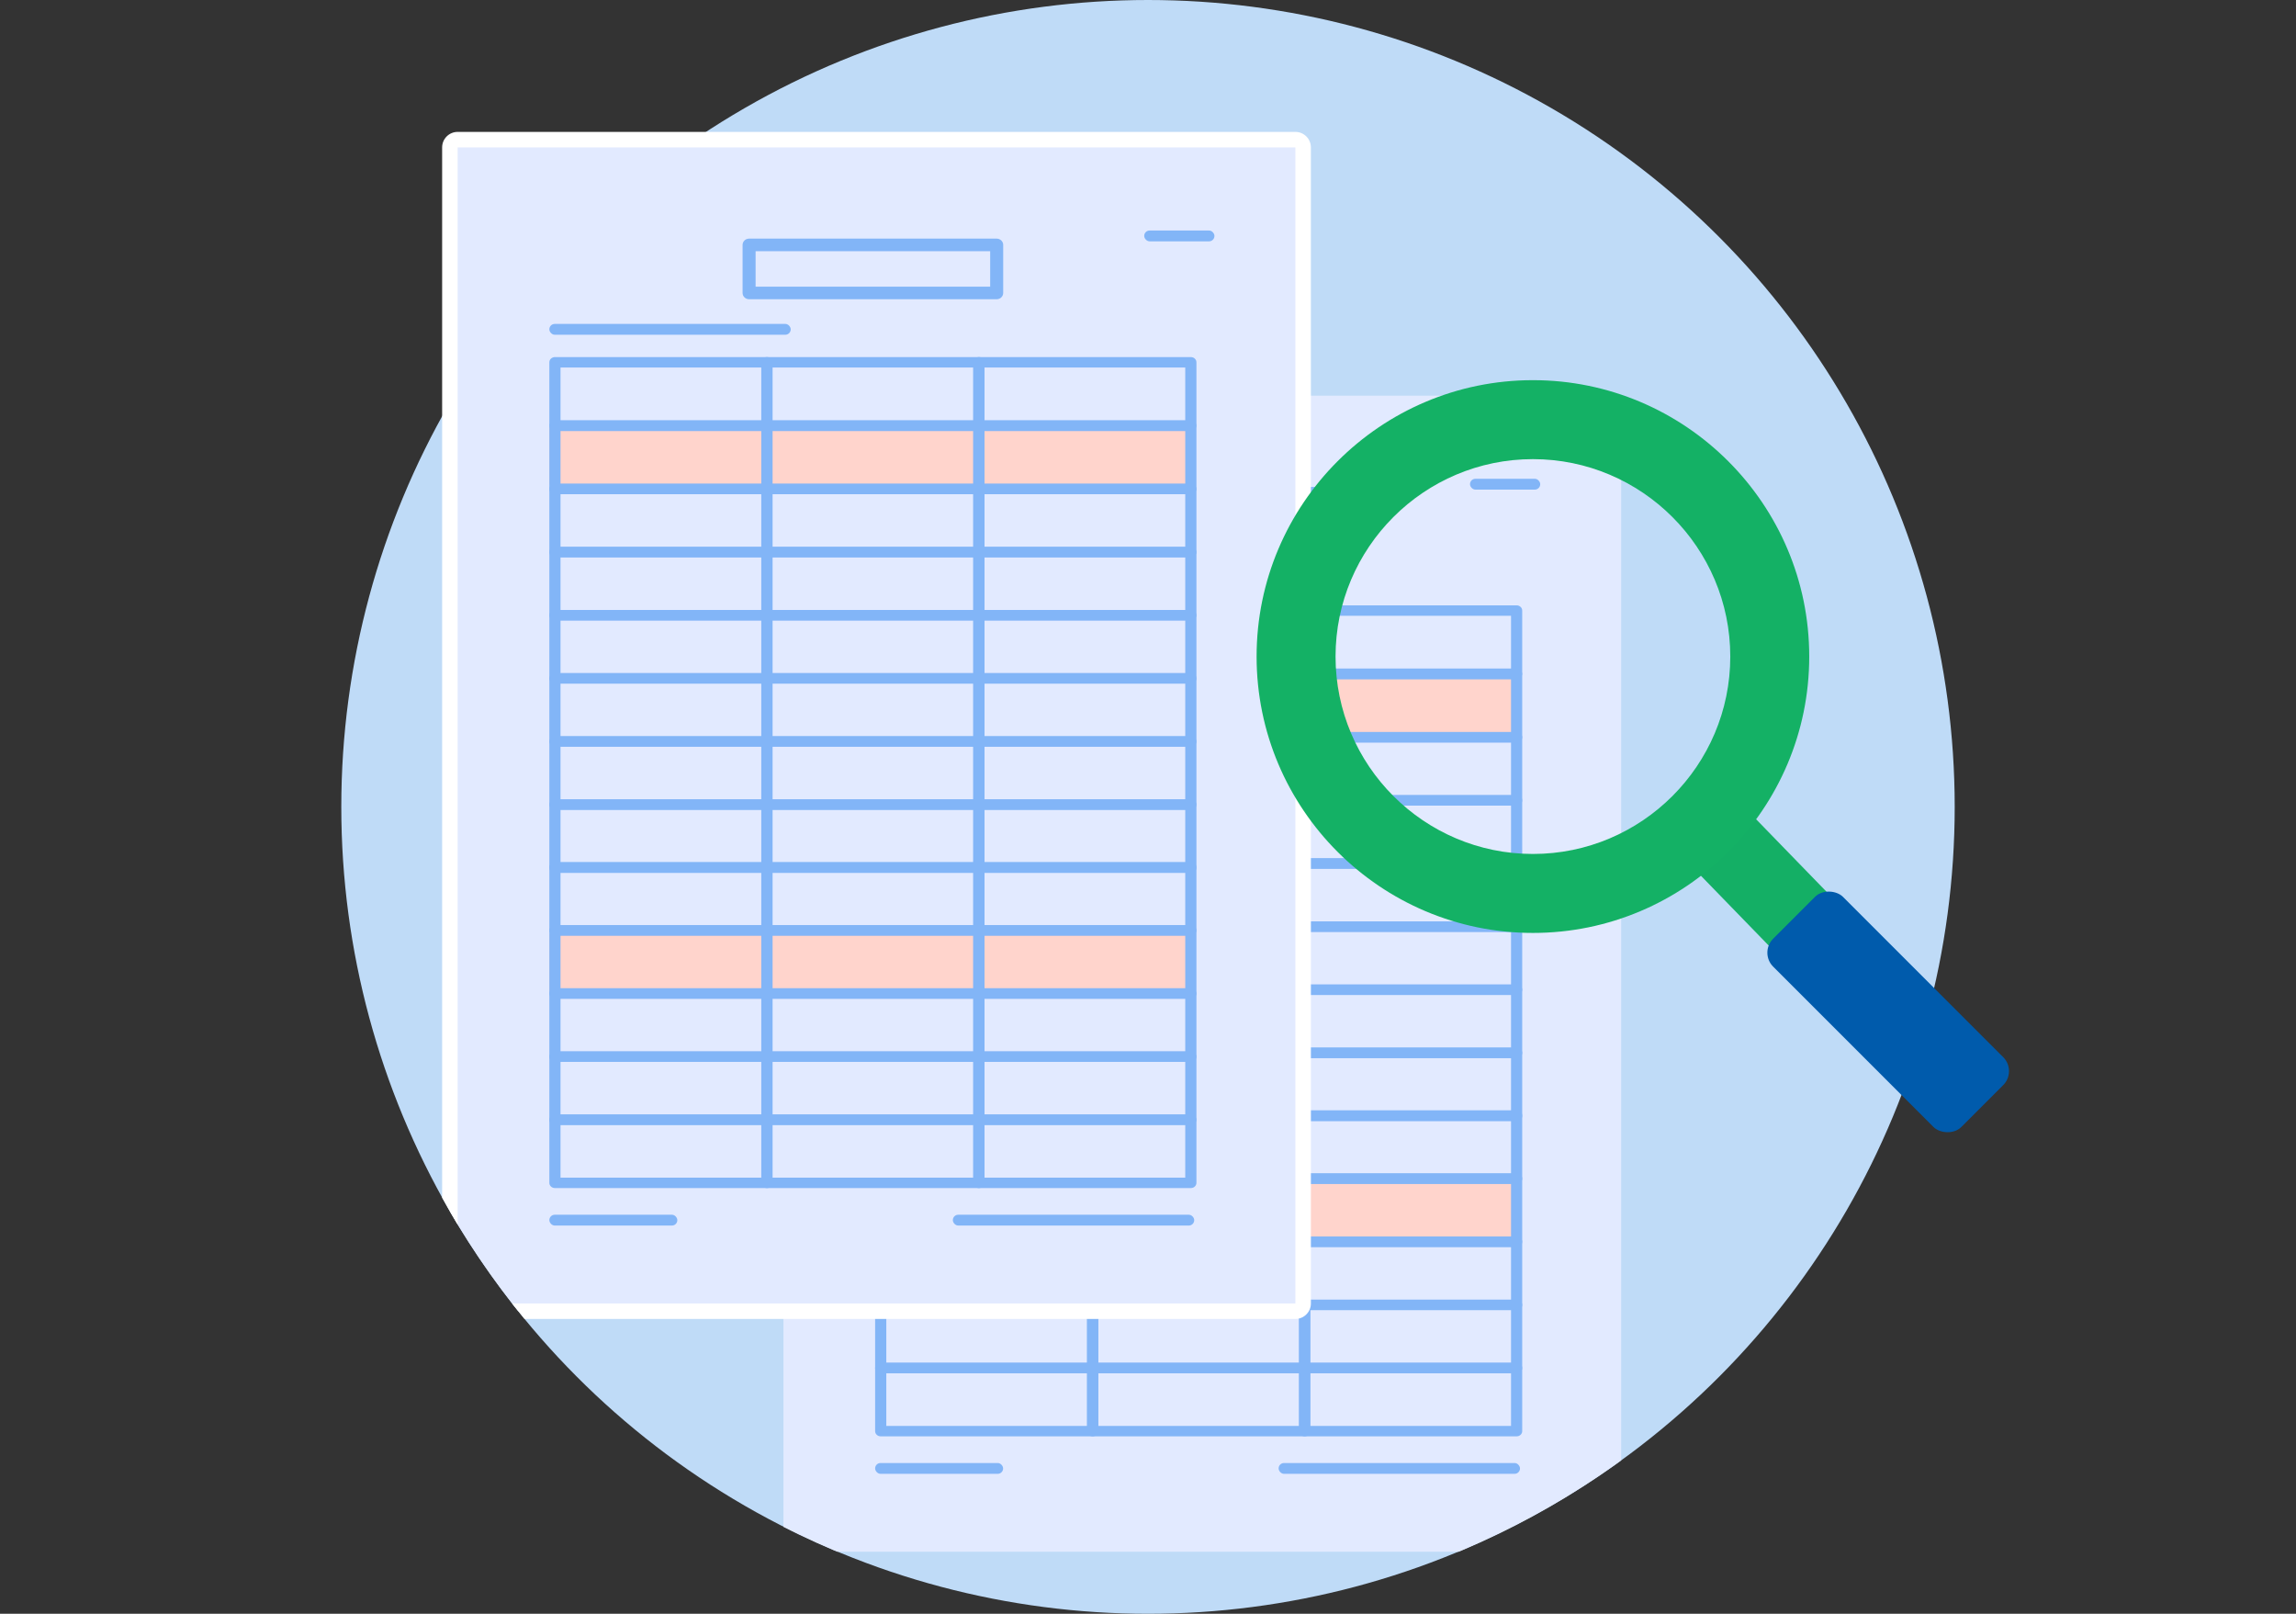 <?xml version="1.0" encoding="UTF-8"?>
<svg id="_レイヤー_1" data-name="レイヤー_1" xmlns="http://www.w3.org/2000/svg" width="296" height="208" version="1.1" xmlns:xlink="http://www.w3.org/1999/xlink" viewBox="0 0 296 208">
  <rect x="0" y="0" width="296" height="208" fill="#333333" stroke="none"/>
  <!-- Generator: Adobe Illustrator 29.2.1, SVG Export Plug-In . SVG Version: 2.1.0 Build 116)  -->
  <defs>
    <style>
      .st0 {
        fill: #e2eaff;
      }

      .st1 {
        fill: #14b165;
      }

      .st2 {
        fill: #ffd4cc;
      }

      .st3 {
        fill: #14af65;
      }

      .st4 {
        fill: #fff;
      }

      .st5 {
        fill: #bfdbf7;
      }

      .st6 {
        fill: #005bac;
      }

      .st7 {
        clip-rule: evenodd;
        fill: none;
      }

      .st8 {
        fill: #82b5f7;
      }

      .st9 {
        clip-path: url(#clippath);
      }
    </style>
    <clipPath id="clippath">
      <path class="st7" d="M44,0v104c0,57.438,46.562,104,104,104s104-46.562,104-104V0H44Z"/>
    </clipPath>
  </defs>
  <circle class="st5" cx="148" cy="104" r="104"/>
  <g class="st9">
    <g>
      <rect class="st0" x="101" y="51" width="108" height="149"/>
      <rect class="st2" x="112.822" y="87.008" width="83.195" height="7.464"/>
      <rect class="st2" x="112.822" y="152.364" width="83.195" height="7.464"/>
      <g>
        <path class="st8" d="M170.493,70.208h-31.921c-.267,0-.483-.202-.483-.45v-6.19c0-.248.217-.45.483-.45h31.921c.267,0,.483.202.483.45v6.19c0,.248-.217.45-.483.45ZM139.055,69.308h30.955v-5.29h-30.955v5.29Z"/>
        <path class="st8" d="M170.493,70.569h-31.921c-.463,0-.839-.364-.839-.811v-6.19c0-.447.376-.811.839-.811h31.921c.463,0,.839.364.839.811v6.19c0,.447-.376.811-.839.811ZM138.572,63.48c-.073,0-.127.047-.127.088v6.19c0,.042.055.088.127.088h31.921c.073,0,.127-.047.127-.088v-6.19c0-.042-.055-.088-.127-.088h-31.921ZM170.365,69.67h-31.666v-6.013h31.666v6.013ZM139.411,68.947h30.243v-4.567h-30.243v4.567Z"/>
      </g>
      <path class="st8" d="M140.868,103.83h-27.326c-.398,0-.721-.301-.721-.671v-8.135c0-.37.323-.671.721-.671h27.326c.398,0,.721.301.721.671v8.135c0,.37-.323.671-.721.671ZM114.263,102.489h25.885v-6.793h-25.885v6.793Z"/>
      <path class="st8" d="M140.868,95.695h-27.326c-.398,0-.721-.301-.721-.671v-8.135c0-.37.323-.671.721-.671h27.326c.398,0,.721.301.721.671v8.135c0,.37-.323.671-.721.671ZM114.263,94.354h25.885v-6.793h-25.885v6.793Z"/>
      <path class="st8" d="M168.196,103.83h-27.328c-.398,0-.721-.301-.721-.671v-8.135c0-.37.323-.671.721-.671h27.328c.398,0,.721.301.721.671v8.135c0,.37-.323.671-.721.671ZM141.589,102.489h25.886v-6.793h-25.886v6.793Z"/>
      <path class="st8" d="M168.196,95.695h-27.328c-.398,0-.721-.301-.721-.671v-8.135c0-.37.323-.671.721-.671h27.328c.398,0,.721.301.721.671v8.135c0,.37-.323.671-.721.671ZM141.589,94.354h25.886v-6.793h-25.886v6.793Z"/>
      <path class="st8" d="M195.522,103.83h-27.326c-.398,0-.721-.301-.721-.671v-8.135c0-.37.323-.671.721-.671h27.326c.398,0,.721.301.721.671v8.135c0,.37-.323.671-.721.671ZM168.917,102.489h25.885v-6.793h-25.885v6.793Z"/>
      <path class="st8" d="M195.522,95.695h-27.326c-.398,0-.721-.301-.721-.671v-8.135c0-.37.323-.671.721-.671h27.326c.398,0,.721.301.721.671v8.135c0,.37-.323.671-.721.671ZM168.917,94.354h25.885v-6.793h-25.885v6.793Z"/>
      <path class="st8" d="M140.868,111.966h-27.326c-.398,0-.721-.301-.721-.671v-8.136c0-.37.323-.671.721-.671h27.326c.398,0,.721.301.721.671v8.136c0,.37-.323.671-.721.671ZM114.263,110.625h25.885v-6.795h-25.885v6.795Z"/>
      <path class="st8" d="M168.196,111.966h-27.328c-.398,0-.721-.301-.721-.671v-8.136c0-.37.323-.671.721-.671h27.328c.398,0,.721.301.721.671v8.136c0,.37-.323.671-.721.671ZM141.589,110.625h25.886v-6.795h-25.886v6.795Z"/>
      <path class="st8" d="M195.522,111.966h-27.326c-.398,0-.721-.301-.721-.671v-8.136c0-.37.323-.671.721-.671h27.326c.398,0,.721.301.721.671v8.136c0,.37-.323.671-.721.671ZM168.917,110.625h25.885v-6.795h-25.885v6.795Z"/>
      <path class="st8" d="M140.868,120.103h-27.326c-.398,0-.721-.301-.721-.671v-8.136c0-.37.323-.671.721-.671h27.326c.398,0,.721.301.721.671v8.136c0,.37-.323.671-.721.671ZM114.263,118.761h25.885v-6.795h-25.885v6.795Z"/>
      <path class="st8" d="M168.196,120.103h-27.328c-.398,0-.721-.301-.721-.671v-8.136c0-.37.323-.671.721-.671h27.328c.398,0,.721.301.721.671v8.136c0,.37-.323.671-.721.671ZM141.589,118.761h25.886v-6.795h-25.886v6.795Z"/>
      <path class="st8" d="M195.522,120.103h-27.326c-.398,0-.721-.301-.721-.671v-8.136c0-.37.323-.671.721-.671h27.326c.398,0,.721.301.721.671v8.136c0,.37-.323.671-.721.671ZM168.917,118.761h25.885v-6.795h-25.885v6.795Z"/>
      <path class="st8" d="M140.868,128.239h-27.326c-.398,0-.721-.301-.721-.671v-8.136c0-.37.323-.671.721-.671h27.326c.398,0,.721.301.721.671v8.136c0,.37-.323.671-.721.671ZM114.263,126.898h25.885v-6.795h-25.885v6.795Z"/>
      <path class="st8" d="M168.196,128.239h-27.328c-.398,0-.721-.301-.721-.671v-8.136c0-.37.323-.671.721-.671h27.328c.398,0,.721.301.721.671v8.136c0,.37-.323.671-.721.671ZM141.589,126.898h25.886v-6.795h-25.886v6.795Z"/>
      <path class="st8" d="M195.522,128.239h-27.326c-.398,0-.721-.301-.721-.671v-8.136c0-.37.323-.671.721-.671h27.326c.398,0,.721.301.721.671v8.136c0,.37-.323.671-.721.671ZM168.917,126.898h25.885v-6.795h-25.885v6.795Z"/>
      <path class="st8" d="M140.868,136.375h-27.326c-.398,0-.721-.301-.721-.671v-8.136c0-.37.323-.671.721-.671h27.326c.398,0,.721.301.721.671v8.136c0,.37-.323.671-.721.671ZM114.263,135.034h25.885v-6.795h-25.885v6.795Z"/>
      <path class="st8" d="M168.196,136.375h-27.328c-.398,0-.721-.301-.721-.671v-8.136c0-.37.323-.671.721-.671h27.328c.398,0,.721.301.721.671v8.136c0,.37-.323.671-.721.671ZM141.589,135.034h25.886v-6.795h-25.886v6.795Z"/>
      <path class="st8" d="M195.522,136.375h-27.326c-.398,0-.721-.301-.721-.671v-8.136c0-.37.323-.671.721-.671h27.326c.398,0,.721.301.721.671v8.136c0,.37-.323.671-.721.671ZM168.917,135.034h25.885v-6.795h-25.885v6.795Z"/>
      <path class="st8" d="M140.868,144.51h-27.326c-.398,0-.721-.301-.721-.671v-8.135c0-.37.323-.671.721-.671h27.326c.398,0,.721.301.721.671v8.135c0,.37-.323.671-.721.671ZM114.263,143.169h25.885v-6.793h-25.885v6.793Z"/>
      <path class="st8" d="M168.196,144.51h-27.328c-.398,0-.721-.301-.721-.671v-8.135c0-.37.323-.671.721-.671h27.328c.398,0,.721.301.721.671v8.135c0,.37-.323.671-.721.671ZM141.589,143.169h25.886v-6.793h-25.886v6.793Z"/>
      <path class="st8" d="M195.522,144.51h-27.326c-.398,0-.721-.301-.721-.671v-8.135c0-.37.323-.671.721-.671h27.326c.398,0,.721.301.721.671v8.135c0,.37-.323.671-.721.671ZM168.917,143.169h25.885v-6.793h-25.885v6.793Z"/>
      <path class="st8" d="M140.868,152.586h-27.326c-.398,0-.721-.301-.721-.671v-8.135c0-.37.323-.671.721-.671h27.326c.398,0,.721.301.721.671v8.135c0,.37-.323.671-.721.671ZM114.263,151.244h25.885v-6.793h-25.885v6.793Z"/>
      <path class="st8" d="M168.196,152.586h-27.328c-.398,0-.721-.301-.721-.671v-8.135c0-.37.323-.671.721-.671h27.328c.398,0,.721.301.721.671v8.135c0,.37-.323.671-.721.671ZM141.589,151.244h25.886v-6.793h-25.886v6.793Z"/>
      <path class="st8" d="M195.522,152.586h-27.326c-.398,0-.721-.301-.721-.671v-8.135c0-.37.323-.671.721-.671h27.326c.398,0,.721.301.721.671v8.135c0,.37-.323.671-.721.671ZM168.917,151.244h25.885v-6.793h-25.885v6.793Z"/>
      <path class="st8" d="M140.868,160.722h-27.326c-.398,0-.721-.301-.721-.671v-8.136c0-.37.323-.671.721-.671h27.326c.398,0,.721.301.721.671v8.136c0,.37-.323.671-.721.671ZM114.263,159.381h25.885v-6.795h-25.885v6.795Z"/>
      <path class="st8" d="M168.196,160.722h-27.328c-.398,0-.721-.301-.721-.671v-8.136c0-.37.323-.671.721-.671h27.328c.398,0,.721.301.721.671v8.136c0,.37-.323.671-.721.671ZM141.589,159.381h25.886v-6.795h-25.886v6.795Z"/>
      <path class="st8" d="M195.522,160.722h-27.326c-.398,0-.721-.301-.721-.671v-8.136c0-.37.323-.671.721-.671h27.326c.398,0,.721.301.721.671v8.136c0,.37-.323.671-.721.671ZM168.917,159.381h25.885v-6.795h-25.885v6.795Z"/>
      <path class="st8" d="M140.868,168.858h-27.326c-.398,0-.721-.301-.721-.671v-8.136c0-.37.323-.671.721-.671h27.326c.398,0,.721.301.721.671v8.136c0,.37-.323.671-.721.671ZM114.263,167.517h25.885v-6.795h-25.885v6.795Z"/>
      <path class="st8" d="M168.196,168.858h-27.328c-.398,0-.721-.301-.721-.671v-8.136c0-.37.323-.671.721-.671h27.328c.398,0,.721.301.721.671v8.136c0,.37-.323.671-.721.671ZM141.589,167.517h25.886v-6.795h-25.886v6.795Z"/>
      <path class="st8" d="M195.522,168.858h-27.326c-.398,0-.721-.301-.721-.671v-8.136c0-.37.323-.671.721-.671h27.326c.398,0,.721.301.721.671v8.136c0,.37-.323.671-.721.671ZM168.917,167.517h25.885v-6.795h-25.885v6.795Z"/>
      <path class="st8" d="M140.868,176.995h-27.326c-.398,0-.721-.301-.721-.671v-8.136c0-.37.323-.671.721-.671h27.326c.398,0,.721.301.721.671v8.136c0,.37-.323.671-.721.671ZM114.263,175.653h25.885v-6.795h-25.885v6.795Z"/>
      <path class="st8" d="M168.196,176.995h-27.328c-.398,0-.721-.301-.721-.671v-8.136c0-.37.323-.671.721-.671h27.328c.398,0,.721.301.721.671v8.136c0,.37-.323.671-.721.671ZM141.589,175.653h25.886v-6.795h-25.886v6.795Z"/>
      <path class="st8" d="M195.522,176.995h-27.326c-.398,0-.721-.301-.721-.671v-8.136c0-.37.323-.671.721-.671h27.326c.398,0,.721.301.721.671v8.136c0,.37-.323.671-.721.671ZM168.917,175.653h25.885v-6.795h-25.885v6.795Z"/>
      <path class="st8" d="M140.868,185.131h-27.326c-.398,0-.721-.301-.721-.671v-8.136c0-.37.323-.671.721-.671h27.326c.398,0,.721.301.721.671v8.136c0,.37-.323.671-.721.671ZM114.263,183.79h25.885v-6.795h-25.885v6.795Z"/>
      <path class="st8" d="M168.196,185.131h-27.328c-.398,0-.721-.301-.721-.671v-8.136c0-.37.323-.671.721-.671h27.328c.398,0,.721.301.721.671v8.136c0,.37-.323.671-.721.671ZM141.589,183.79h25.886v-6.795h-25.886v6.795Z"/>
      <path class="st8" d="M195.522,185.131h-27.326c-.398,0-.721-.301-.721-.671v-8.136c0-.37.323-.671.721-.671h27.326c.398,0,.721.301.721.671v8.136c0,.37-.323.671-.721.671ZM168.917,183.79h25.885v-6.795h-25.885v6.795Z"/>
      <path class="st8" d="M140.868,87.502h-27.326c-.398,0-.721-.301-.721-.671v-8.136c0-.37.323-.671.721-.671h27.326c.398,0,.721.301.721.671v8.136c0,.37-.323.671-.721.671ZM114.263,86.16h25.885v-6.795h-25.885v6.795Z"/>
      <path class="st8" d="M168.196,87.502h-27.328c-.398,0-.721-.301-.721-.671v-8.136c0-.37.323-.671.721-.671h27.328c.398,0,.721.301.721.671v8.136c0,.37-.323.671-.721.671ZM141.589,86.16h25.886v-6.795h-25.886v6.795Z"/>
      <path class="st8" d="M195.522,87.502h-27.326c-.398,0-.721-.301-.721-.671v-8.136c0-.37.323-.671.721-.671h27.326c.398,0,.721.301.721.671v8.136c0,.37-.323.671-.721.671ZM168.917,86.16h25.885v-6.795h-25.885v6.795Z"/>
      <rect class="st8" x="189.513" y="61.712" width="9.052" height="1.393" rx=".691" ry=".691"/>
      <rect class="st8" x="112.822" y="73.751" width="31.116" height="1.393" rx=".691" ry=".691"/>
      <rect class="st8" x="112.822" y="188.568" width="16.497" height="1.393" rx=".691" ry=".691"/>
      <rect class="st8" x="164.841" y="188.568" width="31.116" height="1.393" rx=".691" ry=".691"/>
    </g>
    <g>
      <g>
        <rect class="st0" x="58" y="18" width="110" height="151" rx="1" ry="1"/>
        <path class="st4" d="M167,19v149H59V19h108M167,17H59c-1.105,0-2,.895-2,2v149c0,1.105.895,2,2,2h108c1.105,0,2-.895,2-2V19c0-1.105-.895-2-2-2h0Z"/>
      </g>
      <rect class="st2" x="70.822" y="55.008" width="83.195" height="7.464"/>
      <rect class="st2" x="70.822" y="120.364" width="83.195" height="7.464"/>
      <g>
        <path class="st8" d="M128.493,38.208h-31.921c-.267,0-.483-.202-.483-.45v-6.19c0-.248.217-.45.483-.45h31.921c.267,0,.483.202.483.45v6.19c0,.248-.217.45-.483.45ZM97.055,37.308h30.955v-5.29h-30.955v5.29Z"/>
        <path class="st8" d="M128.493,38.569h-31.921c-.463,0-.839-.364-.839-.811v-6.19c0-.447.376-.811.839-.811h31.921c.463,0,.839.364.839.811v6.19c0,.447-.376.811-.839.811ZM96.572,31.48c-.073,0-.127.047-.127.088v6.19c0,.042.055.088.127.088h31.921c.073,0,.127-.047.127-.088v-6.19c0-.042-.055-.088-.127-.088h-31.921ZM128.365,37.67h-31.666v-6.013h31.666v6.013ZM97.411,36.947h30.243v-4.567h-30.243v4.567Z"/>
      </g>
      <path class="st8" d="M98.868,71.83h-27.326c-.398,0-.721-.301-.721-.671v-8.135c0-.37.323-.671.721-.671h27.326c.398,0,.721.301.721.671v8.135c0,.37-.323.671-.721.671ZM72.263,70.489h25.885v-6.793h-25.885v6.793Z"/>
      <path class="st8" d="M98.868,63.695h-27.326c-.398,0-.721-.301-.721-.671v-8.135c0-.37.323-.671.721-.671h27.326c.398,0,.721.301.721.671v8.135c0,.37-.323.671-.721.671ZM72.263,62.354h25.885v-6.793h-25.885v6.793Z"/>
      <path class="st8" d="M126.196,71.83h-27.328c-.398,0-.721-.301-.721-.671v-8.135c0-.37.323-.671.721-.671h27.328c.398,0,.721.301.721.671v8.135c0,.37-.323.671-.721.671ZM99.589,70.489h25.886v-6.793h-25.886v6.793Z"/>
      <path class="st8" d="M126.196,63.695h-27.328c-.398,0-.721-.301-.721-.671v-8.135c0-.37.323-.671.721-.671h27.328c.398,0,.721.301.721.671v8.135c0,.37-.323.671-.721.671ZM99.589,62.354h25.886v-6.793h-25.886v6.793Z"/>
      <path class="st8" d="M153.522,71.83h-27.326c-.398,0-.721-.301-.721-.671v-8.135c0-.37.323-.671.721-.671h27.326c.398,0,.721.301.721.671v8.135c0,.37-.323.671-.721.671ZM126.917,70.489h25.885v-6.793h-25.885v6.793Z"/>
      <path class="st8" d="M153.522,63.695h-27.326c-.398,0-.721-.301-.721-.671v-8.135c0-.37.323-.671.721-.671h27.326c.398,0,.721.301.721.671v8.135c0,.37-.323.671-.721.671ZM126.917,62.354h25.885v-6.793h-25.885v6.793Z"/>
      <path class="st8" d="M98.868,79.966h-27.326c-.398,0-.721-.301-.721-.671v-8.136c0-.37.323-.671.721-.671h27.326c.398,0,.721.301.721.671v8.136c0,.37-.323.671-.721.671ZM72.263,78.625h25.885v-6.795h-25.885v6.795Z"/>
      <path class="st8" d="M126.196,79.966h-27.328c-.398,0-.721-.301-.721-.671v-8.136c0-.37.323-.671.721-.671h27.328c.398,0,.721.301.721.671v8.136c0,.37-.323.671-.721.671ZM99.589,78.625h25.886v-6.795h-25.886v6.795Z"/>
      <path class="st8" d="M153.522,79.966h-27.326c-.398,0-.721-.301-.721-.671v-8.136c0-.37.323-.671.721-.671h27.326c.398,0,.721.301.721.671v8.136c0,.37-.323.671-.721.671ZM126.917,78.625h25.885v-6.795h-25.885v6.795Z"/>
      <path class="st8" d="M98.868,88.103h-27.326c-.398,0-.721-.301-.721-.671v-8.136c0-.37.323-.671.721-.671h27.326c.398,0,.721.301.721.671v8.136c0,.37-.323.671-.721.671ZM72.263,86.761h25.885v-6.795h-25.885v6.795Z"/>
      <path class="st8" d="M126.196,88.103h-27.328c-.398,0-.721-.301-.721-.671v-8.136c0-.37.323-.671.721-.671h27.328c.398,0,.721.301.721.671v8.136c0,.37-.323.671-.721.671ZM99.589,86.761h25.886v-6.795h-25.886v6.795Z"/>
      <path class="st8" d="M153.522,88.103h-27.326c-.398,0-.721-.301-.721-.671v-8.136c0-.37.323-.671.721-.671h27.326c.398,0,.721.301.721.671v8.136c0,.37-.323.671-.721.671ZM126.917,86.761h25.885v-6.795h-25.885v6.795Z"/>
      <path class="st8" d="M98.868,96.239h-27.326c-.398,0-.721-.301-.721-.671v-8.136c0-.37.323-.671.721-.671h27.326c.398,0,.721.301.721.671v8.136c0,.37-.323.671-.721.671ZM72.263,94.898h25.885v-6.795h-25.885v6.795Z"/>
      <path class="st8" d="M126.196,96.239h-27.328c-.398,0-.721-.301-.721-.671v-8.136c0-.37.323-.671.721-.671h27.328c.398,0,.721.301.721.671v8.136c0,.37-.323.671-.721.671ZM99.589,94.898h25.886v-6.795h-25.886v6.795Z"/>
      <path class="st8" d="M153.522,96.239h-27.326c-.398,0-.721-.301-.721-.671v-8.136c0-.37.323-.671.721-.671h27.326c.398,0,.721.301.721.671v8.136c0,.37-.323.671-.721.671ZM126.917,94.898h25.885v-6.795h-25.885v6.795Z"/>
      <path class="st8" d="M98.868,104.375h-27.326c-.398,0-.721-.301-.721-.671v-8.136c0-.37.323-.671.721-.671h27.326c.398,0,.721.301.721.671v8.136c0,.37-.323.671-.721.671ZM72.263,103.034h25.885v-6.795h-25.885v6.795Z"/>
      <path class="st8" d="M126.196,104.375h-27.328c-.398,0-.721-.301-.721-.671v-8.136c0-.37.323-.671.721-.671h27.328c.398,0,.721.301.721.671v8.136c0,.37-.323.671-.721.671ZM99.589,103.034h25.886v-6.795h-25.886v6.795Z"/>
      <path class="st8" d="M153.522,104.375h-27.326c-.398,0-.721-.301-.721-.671v-8.136c0-.37.323-.671.721-.671h27.326c.398,0,.721.301.721.671v8.136c0,.37-.323.671-.721.671ZM126.917,103.034h25.885v-6.795h-25.885v6.795Z"/>
      <path class="st8" d="M98.868,112.51h-27.326c-.398,0-.721-.301-.721-.671v-8.135c0-.37.323-.671.721-.671h27.326c.398,0,.721.301.721.671v8.135c0,.37-.323.671-.721.671ZM72.263,111.169h25.885v-6.793h-25.885v6.793Z"/>
      <path class="st8" d="M126.196,112.51h-27.328c-.398,0-.721-.301-.721-.671v-8.135c0-.37.323-.671.721-.671h27.328c.398,0,.721.301.721.671v8.135c0,.37-.323.671-.721.671ZM99.589,111.169h25.886v-6.793h-25.886v6.793Z"/>
      <path class="st8" d="M153.522,112.51h-27.326c-.398,0-.721-.301-.721-.671v-8.135c0-.37.323-.671.721-.671h27.326c.398,0,.721.301.721.671v8.135c0,.37-.323.671-.721.671ZM126.917,111.169h25.885v-6.793h-25.885v6.793Z"/>
      <path class="st8" d="M98.868,120.586h-27.326c-.398,0-.721-.301-.721-.671v-8.135c0-.37.323-.671.721-.671h27.326c.398,0,.721.301.721.671v8.135c0,.37-.323.671-.721.671ZM72.263,119.244h25.885v-6.793h-25.885v6.793Z"/>
      <path class="st8" d="M126.196,120.586h-27.328c-.398,0-.721-.301-.721-.671v-8.135c0-.37.323-.671.721-.671h27.328c.398,0,.721.301.721.671v8.135c0,.37-.323.671-.721.671ZM99.589,119.244h25.886v-6.793h-25.886v6.793Z"/>
      <path class="st8" d="M153.522,120.586h-27.326c-.398,0-.721-.301-.721-.671v-8.135c0-.37.323-.671.721-.671h27.326c.398,0,.721.301.721.671v8.135c0,.37-.323.671-.721.671ZM126.917,119.244h25.885v-6.793h-25.885v6.793Z"/>
      <path class="st8" d="M98.868,128.722h-27.326c-.398,0-.721-.301-.721-.671v-8.136c0-.37.323-.671.721-.671h27.326c.398,0,.721.301.721.671v8.136c0,.37-.323.671-.721.671ZM72.263,127.381h25.885v-6.795h-25.885v6.795Z"/>
      <path class="st8" d="M126.196,128.722h-27.328c-.398,0-.721-.301-.721-.671v-8.136c0-.37.323-.671.721-.671h27.328c.398,0,.721.301.721.671v8.136c0,.37-.323.671-.721.671ZM99.589,127.381h25.886v-6.795h-25.886v6.795Z"/>
      <path class="st8" d="M153.522,128.722h-27.326c-.398,0-.721-.301-.721-.671v-8.136c0-.37.323-.671.721-.671h27.326c.398,0,.721.301.721.671v8.136c0,.37-.323.671-.721.671ZM126.917,127.381h25.885v-6.795h-25.885v6.795Z"/>
      <path class="st8" d="M98.868,136.858h-27.326c-.398,0-.721-.301-.721-.671v-8.136c0-.37.323-.671.721-.671h27.326c.398,0,.721.301.721.671v8.136c0,.37-.323.671-.721.671ZM72.263,135.517h25.885v-6.795h-25.885v6.795Z"/>
      <path class="st8" d="M126.196,136.858h-27.328c-.398,0-.721-.301-.721-.671v-8.136c0-.37.323-.671.721-.671h27.328c.398,0,.721.301.721.671v8.136c0,.37-.323.671-.721.671ZM99.589,135.517h25.886v-6.795h-25.886v6.795Z"/>
      <path class="st8" d="M153.522,136.858h-27.326c-.398,0-.721-.301-.721-.671v-8.136c0-.37.323-.671.721-.671h27.326c.398,0,.721.301.721.671v8.136c0,.37-.323.671-.721.671ZM126.917,135.517h25.885v-6.795h-25.885v6.795Z"/>
      <path class="st8" d="M98.868,144.995h-27.326c-.398,0-.721-.301-.721-.671v-8.136c0-.37.323-.671.721-.671h27.326c.398,0,.721.301.721.671v8.136c0,.37-.323.671-.721.671ZM72.263,143.653h25.885v-6.795h-25.885v6.795Z"/>
      <path class="st8" d="M126.196,144.995h-27.328c-.398,0-.721-.301-.721-.671v-8.136c0-.37.323-.671.721-.671h27.328c.398,0,.721.301.721.671v8.136c0,.37-.323.671-.721.671ZM99.589,143.653h25.886v-6.795h-25.886v6.795Z"/>
      <path class="st8" d="M153.522,144.995h-27.326c-.398,0-.721-.301-.721-.671v-8.136c0-.37.323-.671.721-.671h27.326c.398,0,.721.301.721.671v8.136c0,.37-.323.671-.721.671ZM126.917,143.653h25.885v-6.795h-25.885v6.795Z"/>
      <path class="st8" d="M98.868,153.131h-27.326c-.398,0-.721-.301-.721-.671v-8.136c0-.37.323-.671.721-.671h27.326c.398,0,.721.301.721.671v8.136c0,.37-.323.671-.721.671ZM72.263,151.79h25.885v-6.795h-25.885v6.795Z"/>
      <path class="st8" d="M126.196,153.131h-27.328c-.398,0-.721-.301-.721-.671v-8.136c0-.37.323-.671.721-.671h27.328c.398,0,.721.301.721.671v8.136c0,.37-.323.671-.721.671ZM99.589,151.79h25.886v-6.795h-25.886v6.795Z"/>
      <path class="st8" d="M153.522,153.131h-27.326c-.398,0-.721-.301-.721-.671v-8.136c0-.37.323-.671.721-.671h27.326c.398,0,.721.301.721.671v8.136c0,.37-.323.671-.721.671ZM126.917,151.79h25.885v-6.795h-25.885v6.795Z"/>
      <path class="st8" d="M98.868,55.502h-27.326c-.398,0-.721-.301-.721-.671v-8.136c0-.37.323-.671.721-.671h27.326c.398,0,.721.301.721.671v8.136c0,.37-.323.671-.721.671ZM72.263,54.16h25.885v-6.795h-25.885v6.795Z"/>
      <path class="st8" d="M126.196,55.502h-27.328c-.398,0-.721-.301-.721-.671v-8.136c0-.37.323-.671.721-.671h27.328c.398,0,.721.301.721.671v8.136c0,.37-.323.671-.721.671ZM99.589,54.16h25.886v-6.795h-25.886v6.795Z"/>
      <path class="st8" d="M153.522,55.502h-27.326c-.398,0-.721-.301-.721-.671v-8.136c0-.37.323-.671.721-.671h27.326c.398,0,.721.301.721.671v8.136c0,.37-.323.671-.721.671ZM126.917,54.16h25.885v-6.795h-25.885v6.795Z"/>
      <rect class="st8" x="147.513" y="29.712" width="9.052" height="1.393" rx=".691" ry=".691"/>
      <rect class="st8" x="70.822" y="41.751" width="31.116" height="1.393" rx=".691" ry=".691"/>
      <rect class="st8" x="70.822" y="156.568" width="16.497" height="1.393" rx=".691" ry=".691"/>
      <rect class="st8" x="122.841" y="156.568" width="31.116" height="1.393" rx=".691" ry=".691"/>
    </g>
  </g>
  <g>
    <rect class="st3" x="227.183" y="102.94" width="10.178" height="32.009" transform="translate(-17.211 195.472) rotate(-44.17)"/>
    <path class="st1" d="M197.623,120.246c-19.643,0-35.623-15.98-35.623-35.623s15.98-35.623,35.623-35.623,35.623,15.98,35.623,35.623-15.98,35.623-35.623,35.623ZM197.623,59.178c-14.03,0-25.445,11.415-25.445,25.445s11.415,25.445,25.445,25.445,25.445-11.415,25.445-25.445-11.415-25.445-25.445-25.445Z"/>
    <rect class="st6" x="237.063" y="113.267" width="12.723" height="34.314" rx="2.545" ry="2.545" transform="translate(-20.926 210.327) rotate(-45)"/>
  </g>
</svg>